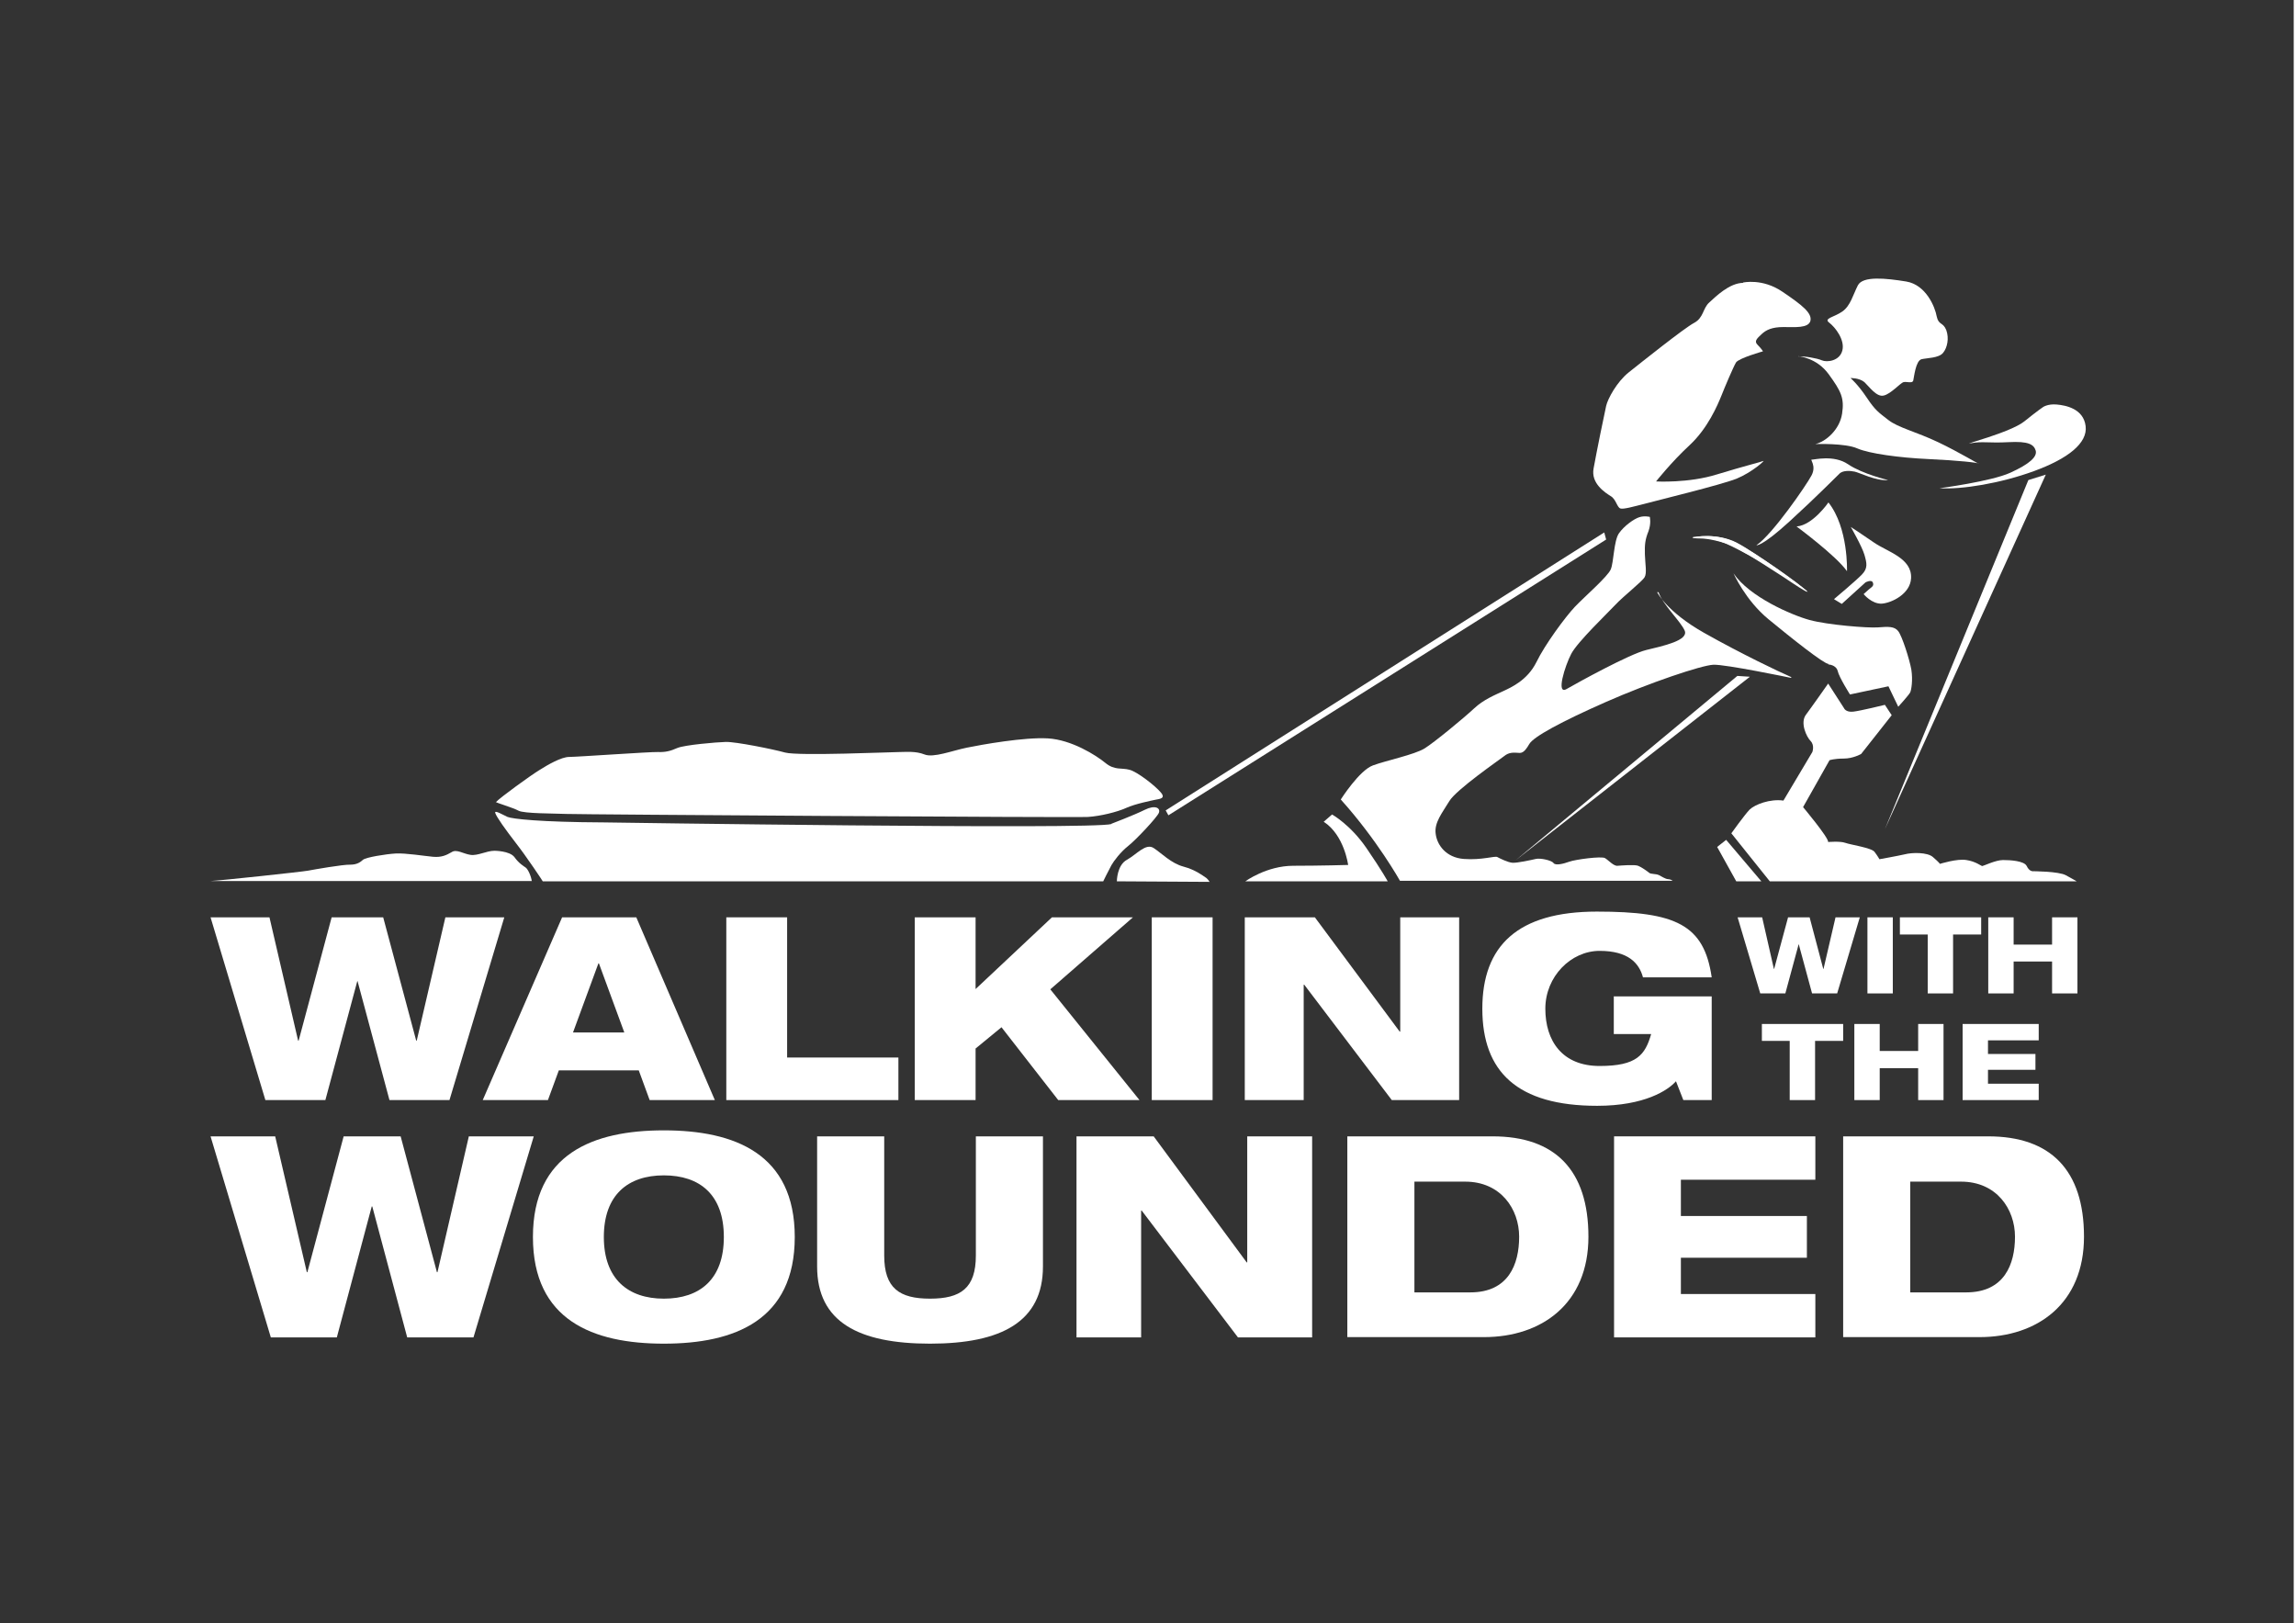 <svg width="324" height="229" preserveAspectRatio="xMinYMin meet" viewBox="0 0 841 595" xmlns="http://www.w3.org/2000/svg" version="1.0" fill-rule="evenodd" xmlns:xlink="http://www.w3.org/1999/xlink"><rect x="0" y="0" width="841" height="595" fill="#333333" stroke="none"/><title>...</title><desc>...</desc><g id="group" transform="scale(1,-1) translate(0,-595)" clip="0 0 841 595"><g transform=""><g transform=" matrix(1,0,0,-1,0,595.3)"><g transform=""><path d="M 722.6 162.8 C 718.4 163.6 737.1 158.9 742.2 154.8 C 747.3 150.7 749 149.6 749 149.6 C 749 149.6 750.7 148.3 754.1 148.6 C 757.4 148.9 763.9 150.1 764.7 156.5 C 765.5 162.8 758.1 168.5 745.8 173 C 733.5 177.5 719.4 179.8 711.1 179.3 C 711.1 179.3 730.1 176.8 737.1 173.6 C 744.1 170.4 747 167.8 746.4 165.5 C 745.7 163.2 743.7 162 736.4 162.4 C 729.2 162.8 726.8 162 722.6 162.8 Z " style="stroke: none; stroke-linecap: butt; stroke-width: 0; fill: rgb(100%,100%,100%); fill-rule: evenodd;"/><path d="M 722.6 162.8 C 718.4 163.6 737.1 158.9 742.2 154.8 C 747.3 150.7 749 149.6 749 149.6 C 749 149.6 750.7 148.3 754.1 148.6 C 757.4 148.9 763.9 150.1 764.7 156.5 C 765.5 162.8 758.1 168.5 745.8 173 C 733.5 177.5 719.4 179.8 711.1 179.3 C 711.1 179.3 730.1 176.8 737.1 173.6 C 744.1 170.4 747 167.8 746.4 165.5 C 745.7 163.2 743.7 162 736.4 162.4 C 729.2 162.8 726.8 162 722.6 162.8 " style="stroke: none; stroke-linecap: butt; stroke-width: 1; fill: none; fill-rule: evenodd;"/></g><polygon points="743.7 176.3, 750.1 174.3, 691.1 304.3, 743.7 176.3" style="stroke: none; stroke-linecap: butt; stroke-width: 1; fill: rgb(100%,100%,100%); fill-rule: evenodd;"/><g transform=""><path d="M 670.2 309 C 670.2 309 674.7 308.6 676.6 309.3 C 678.5 310 686.2 311.1 687.3 312.6 C 688.5 314.2 689.1 315.3 689.1 315.3 C 689.1 315.3 695.8 314.1 698.4 313.5 C 701 312.8 706.7 312.7 708.7 314.5 C 710.8 316.3 711.3 317 711.3 317 C 711.3 317 717.6 315 721 315.6 C 724.4 316.1 726.4 317.8 726.8 317.8 C 727.2 317.8 731.7 315.6 734.4 315.6 C 737.1 315.6 742.2 315.9 743.1 317.8 C 744 319.7 745.2 319.7 745.2 319.7 C 745.2 319.7 754.9 319.7 757.5 321.2 C 760.1 322.6 761.4 323.4 761.4 323.4 L 648.9 323.4 L 634.8 305.8 C 634.8 305.8 639.6 299.1 641.5 297.1 C 643.5 295.2 649 293.1 653.9 293.8 L 664.5 276 C 664.5 276 665.4 273.6 663.9 272 C 662.3 270.4 660 265.3 662.1 262.4 C 664.2 259.6 670.3 250.9 670.3 250.9 L 676.1 259.9 C 676.1 259.9 676.7 261.5 679.5 261.2 C 682.2 260.9 691.1 258.7 691.1 258.7 L 693.6 262.5 L 682.4 276.7 C 682.4 276.7 679.5 278.4 676 278.4 C 672.5 278.4 670.8 279 670.8 279 L 661.1 296.2 C 661.1 296.2 670.5 307.4 670.3 309 Z " style="stroke: none; stroke-linecap: butt; stroke-width: 0; fill: rgb(100%,100%,100%); fill-rule: evenodd;"/><path d="M 670.2 309 C 670.2 309 674.7 308.6 676.6 309.3 C 678.5 310 686.2 311.1 687.3 312.6 C 688.5 314.2 689.1 315.3 689.1 315.3 C 689.1 315.3 695.8 314.1 698.4 313.5 C 701 312.8 706.7 312.7 708.7 314.5 C 710.8 316.3 711.3 317 711.3 317 C 711.3 317 717.6 315 721 315.6 C 724.4 316.1 726.4 317.8 726.8 317.8 C 727.2 317.8 731.7 315.6 734.4 315.6 C 737.1 315.6 742.2 315.9 743.1 317.8 C 744 319.7 745.2 319.7 745.2 319.7 C 745.2 319.7 754.9 319.7 757.5 321.2 C 760.1 322.6 761.4 323.4 761.4 323.4 L 648.9 323.4 L 634.8 305.8 C 634.8 305.8 639.6 299.1 641.5 297.1 C 643.5 295.2 649 293.1 653.9 293.8 L 664.5 276 C 664.5 276 665.4 273.6 663.9 272 C 662.3 270.4 660 265.3 662.1 262.4 C 664.2 259.6 670.3 250.9 670.3 250.9 L 676.1 259.9 C 676.1 259.9 676.7 261.5 679.5 261.2 C 682.2 260.9 691.1 258.7 691.1 258.7 L 693.6 262.5 L 682.4 276.7 C 682.4 276.7 679.5 278.4 676 278.4 C 672.5 278.4 670.8 279 670.8 279 L 661.1 296.2 C 661.1 296.2 670.5 307.4 670.3 309 " style="stroke: none; stroke-linecap: butt; stroke-width: 1; fill: none; fill-rule: evenodd;"/></g><g transform=""><path d="M 670.4 243.9 C 670.4 243.9 673.2 244 673.8 246.3 C 674.3 248.6 678.3 254.9 678.3 254.9 L 692.4 251.9 L 696 259.4 C 696 259.4 700 255 700.4 254.1 C 700.8 253.2 701.4 249.7 700.8 245.8 C 700.1 241.9 697.4 233.5 696 231.7 C 694.6 229.9 692.4 230 688.6 230.3 C 684.9 230.6 670.1 229.4 663.5 227.6 C 656.9 225.8 641.4 219.1 635.6 210.5 C 635.6 210.5 639.9 220.3 648.4 227.3 C 656.9 234.3 668.6 243.6 670.4 243.7 Z " style="stroke: none; stroke-linecap: butt; stroke-width: 0; fill: rgb(100%,100%,100%); fill-rule: evenodd;"/><path d="M 670.4 243.9 C 670.4 243.9 673.2 244 673.8 246.3 C 674.3 248.6 678.3 254.9 678.3 254.9 L 692.4 251.9 L 696 259.4 C 696 259.4 700 255 700.4 254.1 C 700.8 253.2 701.4 249.7 700.8 245.8 C 700.1 241.9 697.4 233.5 696 231.7 C 694.6 229.9 692.4 230 688.6 230.3 C 684.9 230.6 670.1 229.4 663.5 227.6 C 656.9 225.8 641.4 219.1 635.6 210.5 C 635.6 210.5 639.9 220.3 648.4 227.3 C 656.9 234.3 668.6 243.6 670.4 243.7 " style="stroke: none; stroke-linecap: butt; stroke-width: 1; fill: none; fill-rule: evenodd;"/></g><g transform=""><path d="M 607.6 217.4 C 607.6 217.4 611 224.5 624.8 232.3 C 638.6 240.1 653.2 247 655.4 247.9 C 657.6 248.8 656.6 248.8 656.6 248.8 C 656.6 248.8 632.6 243.8 628.2 244 C 623.8 244.2 604.8 250.6 588.7 257.7 C 572.6 264.8 562.2 270.4 560.7 273.1 C 559.1 275.8 558.2 276.5 556.7 276.3 C 555.1 276.2 553.3 276 551.5 277.5 C 549.7 278.9 533.9 289.8 531.4 294 C 528.8 298.3 525.8 301.9 526.4 306 C 526.9 310.1 530.2 314.7 536.7 315.2 C 543.3 315.7 548.1 314 549 314.5 C 549.9 315 552.9 316.5 554.6 316.6 C 556.3 316.7 561.4 315.6 563.1 315.2 C 564.8 314.8 568.9 315.7 569.6 316.7 C 570.3 317.7 573.2 317 575.4 316.2 C 577.6 315.4 587.2 314.1 588.5 314.9 C 589.8 315.7 591.7 317.9 593.1 317.7 C 594.5 317.6 599.3 317.2 600.6 317.7 C 601.9 318.2 604.1 319.8 604.7 320.3 C 605.3 320.8 607.1 320.6 608.2 321.1 C 609.2 321.6 610.7 322.6 611.6 322.6 C 612.5 322.6 613.3 323.2 613.3 323.2 L 513.3 323.2 C 513.3 323.2 505 308.3 491.6 293.4 C 491.6 293.4 498.4 282.7 503.4 280.9 C 508.3 279.1 518.5 277 522.3 274.7 C 526 272.4 537.1 263.2 540.5 260 C 543.9 256.8 548.1 255.1 551.1 253.7 C 554.1 252.3 560 249.7 563.3 243.1 C 566.5 236.5 574 226.4 577.4 222.8 C 580.8 219.2 589.6 211.6 590.6 209 C 591.7 206.4 591.7 198.5 593.6 195.8 C 595.5 193.1 599.1 190.5 601.1 189.9 C 603 189.3 604.9 189.8 604.9 189.8 C 604.9 189.8 605.5 192.1 604.4 195.1 C 603.2 198.1 603 199.9 603.1 203.5 C 603.2 207.1 603.9 210.4 603 211.9 C 602.1 213.5 595.2 218.9 592.4 221.9 C 589.6 224.9 578.4 235.6 576.1 240 C 573.8 244.4 570.4 255.2 574.4 252.9 C 578.4 250.6 597.4 240.1 603.6 238.6 C 609.8 237.1 619.2 235.1 617.7 231.5 C 616.1 227.9 609.8 222.2 608.1 217.4 Z " style="stroke: none; stroke-linecap: butt; stroke-width: 0; fill: rgb(100%,100%,100%); fill-rule: evenodd;"/><path d="M 607.6 217.4 C 607.6 217.4 611 224.5 624.8 232.3 C 638.6 240.1 653.2 247 655.4 247.9 C 657.6 248.8 656.6 248.8 656.6 248.8 C 656.6 248.8 632.6 243.8 628.2 244 C 623.8 244.2 604.8 250.6 588.7 257.7 C 572.6 264.8 562.2 270.4 560.7 273.1 C 559.1 275.8 558.2 276.5 556.7 276.3 C 555.1 276.2 553.3 276 551.5 277.5 C 549.7 278.9 533.9 289.8 531.4 294 C 528.8 298.3 525.8 301.9 526.4 306 C 526.9 310.1 530.2 314.7 536.7 315.2 C 543.3 315.7 548.1 314 549 314.5 C 549.9 315 552.9 316.5 554.6 316.6 C 556.3 316.7 561.4 315.6 563.1 315.2 C 564.8 314.8 568.9 315.7 569.6 316.7 C 570.3 317.7 573.2 317 575.4 316.2 C 577.6 315.4 587.2 314.1 588.5 314.9 C 589.8 315.7 591.7 317.9 593.1 317.7 C 594.5 317.6 599.3 317.2 600.6 317.7 C 601.9 318.2 604.1 319.8 604.7 320.3 C 605.3 320.8 607.1 320.6 608.2 321.1 C 609.2 321.6 610.7 322.6 611.6 322.6 C 612.5 322.6 613.3 323.2 613.3 323.2 L 513.3 323.2 C 513.3 323.2 505 308.3 491.6 293.4 C 491.6 293.4 498.4 282.7 503.4 280.9 C 508.3 279.1 518.5 277 522.3 274.7 C 526 272.4 537.1 263.2 540.5 260 C 543.9 256.8 548.1 255.1 551.1 253.7 C 554.1 252.3 560 249.7 563.3 243.1 C 566.5 236.5 574 226.4 577.4 222.8 C 580.8 219.2 589.6 211.6 590.6 209 C 591.7 206.4 591.7 198.5 593.6 195.8 C 595.5 193.1 599.1 190.5 601.1 189.9 C 603 189.3 604.9 189.8 604.9 189.8 C 604.9 189.8 605.5 192.1 604.4 195.1 C 603.2 198.1 603 199.9 603.1 203.5 C 603.2 207.1 603.9 210.4 603 211.9 C 602.1 213.5 595.2 218.9 592.4 221.9 C 589.6 224.9 578.4 235.6 576.1 240 C 573.8 244.4 570.4 255.2 574.4 252.9 C 578.4 250.6 597.4 240.1 603.6 238.6 C 609.8 237.1 619.2 235.1 617.7 231.5 C 616.1 227.9 609.8 222.2 608.1 217.4 " style="stroke: none; stroke-linecap: butt; stroke-width: 1; fill: none; fill-rule: evenodd;"/></g><polygon points="637 248.1, 641.6 248.4, 555.7 315.7, 637 248.1" style="stroke: none; stroke-linecap: butt; stroke-width: 1; fill: rgb(100%,100%,100%); fill-rule: evenodd;"/><g transform=""><path d="M 672.5 220 L 675.3 221.7 L 684 213.8 C 684 213.8 686.2 212.6 686.7 213.9 C 687.2 215.2 686.1 215.6 685.2 216.4 C 684.3 217.2 683.3 218.1 683.3 218.1 C 683.3 218.1 686.3 221.8 690 221.6 C 693.7 221.3 700.4 218 700.7 212.3 C 701.1 204.9 692 202.6 687.1 199.2 C 682.2 195.8 678.6 193.5 678.6 193.5 C 678.6 193.5 682.7 200.6 683.6 203.7 C 684.5 206.8 684.9 208.6 682.7 210.9 C 680.5 213.2 672.5 219.9 672.5 219.9 Z " style="stroke: none; stroke-linecap: butt; stroke-width: 0; fill: rgb(100%,100%,100%); fill-rule: evenodd;"/><path d="M 672.5 220 L 675.3 221.7 L 684 213.8 C 684 213.8 686.2 212.6 686.7 213.9 C 687.2 215.2 686.1 215.6 685.2 216.4 C 684.3 217.2 683.3 218.1 683.3 218.1 C 683.3 218.1 686.3 221.8 690 221.6 C 693.7 221.3 700.4 218 700.7 212.3 C 701.1 204.9 692 202.6 687.1 199.2 C 682.2 195.8 678.6 193.5 678.6 193.5 C 678.6 193.5 682.7 200.6 683.6 203.7 C 684.5 206.8 684.9 208.6 682.7 210.9 C 680.5 213.2 672.5 219.9 672.5 219.9 " style="stroke: none; stroke-linecap: butt; stroke-width: 1; fill: none; fill-rule: evenodd;"/></g><g transform=""><path d="M 658.7 193.3 C 658.7 193.3 673.2 204 677.2 209.7 C 677.2 209.7 677.8 193.9 670.4 184.5 C 670.4 184.5 664.7 192.8 658.8 193.3 Z " style="stroke: none; stroke-linecap: butt; stroke-width: 0; fill: rgb(100%,100%,100%); fill-rule: evenodd;"/><path d="M 658.7 193.3 C 658.7 193.3 673.2 204 677.2 209.7 C 677.2 209.7 677.8 193.9 670.4 184.5 C 670.4 184.5 664.7 192.8 658.8 193.3 " style="stroke: none; stroke-linecap: butt; stroke-width: 1; fill: none; fill-rule: evenodd;"/></g><g transform=""><path d="M 643.9 200.2 C 643.9 200.2 645.7 201 656.2 191.4 C 666.7 181.8 673.4 174.9 674.6 173.8 C 675.8 172.8 678.1 172.8 680 173.2 C 681.9 173.6 687.8 176.7 692.3 176.3 C 692.3 176.3 682.9 174.1 677.6 170.5 C 672.3 166.9 665.1 168.9 664.3 168.8 C 663.5 168.7 666.1 171 664.2 174.6 C 662.3 178.2 649.9 196.2 644 200.2 Z " style="stroke: none; stroke-linecap: butt; stroke-width: 0; fill: rgb(100%,100%,100%); fill-rule: evenodd;"/><path d="M 643.9 200.2 C 643.9 200.2 645.7 201 656.2 191.4 C 666.7 181.8 673.4 174.9 674.6 173.8 C 675.8 172.8 678.1 172.8 680 173.2 C 681.9 173.6 687.8 176.7 692.3 176.3 C 692.3 176.3 682.9 174.1 677.6 170.5 C 672.3 166.9 665.1 168.9 664.3 168.8 C 663.5 168.7 666.1 171 664.2 174.6 C 662.3 178.2 649.9 196.2 644 200.2 " style="stroke: none; stroke-linecap: butt; stroke-width: 1; fill: none; fill-rule: evenodd;"/></g><g transform=""><path d="M 659.3 130.9 C 659.3 130.9 666 131.3 670.5 137.5 C 675 143.7 676.3 146.2 675.4 152 C 674.5 157.8 669.5 162.2 665.6 163.1 C 665.6 163.1 676.6 162.7 681 164.7 C 685.4 166.6 696.3 168.1 707.1 168.6 C 718 169.1 725.3 169.9 725.6 170.3 C 725.8 170.7 718.6 166.2 710.6 162.4 C 702.6 158.6 696 157.1 692.4 154.3 C 688.8 151.5 687.6 150.8 684.4 146 C 681.2 141.2 678.5 138.9 678.5 138.9 C 678.5 138.9 681.7 138.8 683.6 140.4 C 685.4 142.1 688.1 146 690.7 145.3 C 693.3 144.7 696.8 140.7 697.9 140.4 C 699.1 140.1 701.2 141 701.5 139.8 C 701.8 138.5 702.4 132.6 704.5 132 C 706.6 131.5 710.8 131.6 712.4 129.7 C 714 127.8 714.7 124.3 713.6 121.3 C 712.4 118.3 710.8 119.6 710.1 116.3 C 709.5 112.9 706.2 104.7 698.9 103.5 C 691.5 102.3 683 101.4 681.2 104.9 C 679.4 108.4 678.5 112.4 675.5 114.5 C 672.5 116.6 668.5 117 670.7 118.6 C 672.9 120.3 676.5 124.9 675.5 128.8 C 674.5 132.7 669.8 133.2 668 132.4 C 666.2 131.6 661.4 130.8 659.5 131 Z " style="stroke: none; stroke-linecap: butt; stroke-width: 0; fill: rgb(100%,100%,100%); fill-rule: evenodd;"/><path d="M 659.3 130.9 C 659.3 130.9 666 131.3 670.5 137.5 C 675 143.7 676.3 146.2 675.4 152 C 674.5 157.8 669.5 162.2 665.6 163.1 C 665.6 163.1 676.6 162.7 681 164.7 C 685.4 166.6 696.3 168.1 707.1 168.6 C 718 169.1 725.3 169.9 725.6 170.3 C 725.8 170.7 718.6 166.2 710.6 162.4 C 702.6 158.6 696 157.1 692.4 154.3 C 688.8 151.5 687.6 150.8 684.4 146 C 681.2 141.2 678.5 138.9 678.5 138.9 C 678.5 138.9 681.7 138.8 683.6 140.4 C 685.4 142.1 688.1 146 690.7 145.3 C 693.3 144.7 696.8 140.7 697.9 140.4 C 699.1 140.1 701.2 141 701.5 139.8 C 701.8 138.5 702.4 132.6 704.5 132 C 706.6 131.5 710.8 131.6 712.4 129.7 C 714 127.8 714.7 124.3 713.6 121.3 C 712.4 118.3 710.8 119.6 710.1 116.3 C 709.5 112.9 706.2 104.7 698.9 103.5 C 691.5 102.3 683 101.4 681.2 104.9 C 679.4 108.4 678.5 112.4 675.5 114.5 C 672.5 116.6 668.5 117 670.7 118.6 C 672.9 120.3 676.5 124.9 675.5 128.8 C 674.5 132.7 669.8 133.2 668 132.4 C 666.2 131.6 661.4 130.8 659.5 131 " style="stroke: none; stroke-linecap: butt; stroke-width: 1; fill: none; fill-rule: evenodd;"/></g><g transform=""><path d="M 639 103.9 C 639 103.9 646.2 102.2 653.6 107.3 C 661 112.3 664.4 115.1 663.8 117.9 C 663.1 120.7 658 120.2 653.9 120.2 C 649.8 120.2 647.6 121.2 645.9 122.8 C 644.2 124.4 643 125.4 644.5 126.8 C 645.9 128.2 646.4 129.1 646.4 129.1 C 646.4 129.1 637.5 131.6 636.5 133.2 C 635.5 134.9 632.4 142.2 631.1 145.5 C 629.8 148.7 626.2 157.3 619.5 163.5 C 612.8 169.7 607.2 176.8 607.2 176.8 C 607.2 176.8 619.1 177.5 629.6 174.2 C 640.1 171 645.6 169.7 646.5 169.3 C 647.4 168.9 642.5 173.4 636.7 175.8 C 630.9 178.1 607 183.9 603 185 C 599 186 595.2 187.1 594.1 186.7 C 592.9 186.3 592.5 183.3 590.6 182.2 C 588.7 181 583.2 177.6 584.3 172 C 585.3 166.4 588.3 151.7 588.9 149.1 C 589.5 146.5 592.8 140.3 597.2 136.8 C 601.6 133.3 617.5 120.6 621.1 118.7 C 624.7 116.8 624.3 113.3 626.7 111.2 C 629 109.1 634.1 104 639.2 104 Z " style="stroke: none; stroke-linecap: butt; stroke-width: 0; fill: rgb(100%,100%,100%); fill-rule: evenodd;"/><path d="M 639 103.9 C 639 103.9 646.2 102.2 653.6 107.3 C 661 112.3 664.4 115.1 663.8 117.9 C 663.1 120.7 658 120.2 653.9 120.2 C 649.8 120.2 647.6 121.2 645.9 122.8 C 644.2 124.4 643 125.4 644.5 126.8 C 645.9 128.2 646.4 129.1 646.4 129.1 C 646.4 129.1 637.5 131.6 636.5 133.2 C 635.5 134.9 632.4 142.2 631.1 145.5 C 629.8 148.7 626.2 157.3 619.5 163.5 C 612.8 169.7 607.2 176.8 607.2 176.8 C 607.2 176.8 619.1 177.5 629.6 174.2 C 640.1 171 645.6 169.7 646.5 169.3 C 647.4 168.9 642.5 173.4 636.7 175.8 C 630.9 178.1 607 183.9 603 185 C 599 186 595.2 187.1 594.1 186.7 C 592.9 186.3 592.5 183.3 590.6 182.2 C 588.7 181 583.2 177.6 584.3 172 C 585.3 166.4 588.3 151.7 588.9 149.1 C 589.5 146.5 592.8 140.3 597.2 136.8 C 601.6 133.3 617.5 120.6 621.1 118.7 C 624.7 116.8 624.3 113.3 626.7 111.2 C 629 109.1 634.1 104 639.2 104 " style="stroke: none; stroke-linecap: butt; stroke-width: 1; fill: none; fill-rule: evenodd;"/></g><polygon points="588.2 195.5, 588.9 198.1, 428.4 299.2, 427.4 297.4, 588.2 195.5" style="stroke: none; stroke-linecap: butt; stroke-width: 1; fill: rgb(100%,100%,100%); fill-rule: evenodd;"/><g transform=""><path d="M 485.3 301.6 L 488.4 298.9 C 488.4 298.9 495.1 302.6 501 311.2 C 506.9 319.8 508.8 323.4 508.8 323.4 L 456.6 323.4 C 456.6 323.4 464.4 317.7 474.2 317.7 C 484 317.7 494.3 317.4 494.3 317.4 C 494.3 317.4 492.9 306.5 485.4 301.6 Z " style="stroke: none; stroke-linecap: butt; stroke-width: 0; fill: rgb(100%,100%,100%); fill-rule: evenodd;"/><path d="M 485.3 301.6 L 488.4 298.9 C 488.4 298.9 495.1 302.6 501 311.2 C 506.9 319.8 508.8 323.4 508.8 323.4 L 456.6 323.4 C 456.6 323.4 464.4 317.7 474.2 317.7 C 484 317.7 494.3 317.4 494.3 317.4 C 494.3 317.4 492.9 306.5 485.4 301.6 " style="stroke: none; stroke-linecap: butt; stroke-width: 1; fill: none; fill-rule: evenodd;"/></g><g transform=""><path d="M 409.5 323.4 C 409.5 323.4 409.5 317.5 413.2 315.5 C 416.8 313.5 420.1 309.3 423 311.2 C 425.9 313.1 429.4 316.8 433.9 318 C 438.4 319.2 441.1 321.4 441.9 321.9 C 442.8 322.4 443.5 323.6 443.5 323.6 L 409.6 323.4 Z " style="stroke: none; stroke-linecap: butt; stroke-width: 1; fill: rgb(100%,100%,100%); fill-rule: evenodd;"/></g><g transform=""><path d="M 407.5 302.3 C 407.5 302.3 415.9 299.1 419.7 297.2 C 423.5 295.3 425.6 296.5 424.9 298.3 C 424.2 300 416.5 308.2 413.7 310.4 C 410.9 312.6 408.4 315.9 407.5 317.5 C 406.6 319.1 404.5 323.4 404.5 323.4 L 199 323.4 C 199 323.3 192.8 314 189.1 309.3 C 185.4 304.5 182.1 299.9 181.6 298.4 C 181.1 297 184.5 299.1 186.1 299.8 C 187.8 300.5 197.9 301.7 221.4 301.8 C 221.4 301.8 400.7 304.5 407.5 302.4 Z " style="stroke: none; stroke-linecap: butt; stroke-width: 0; fill: rgb(100%,100%,100%); fill-rule: evenodd;"/><path d="M 407.5 302.3 C 407.5 302.3 415.9 299.1 419.7 297.2 C 423.5 295.3 425.6 296.5 424.9 298.3 C 424.2 300 416.5 308.2 413.7 310.4 C 410.9 312.6 408.4 315.9 407.5 317.5 C 406.6 319.1 404.5 323.4 404.5 323.4 L 199 323.4 C 199 323.3 192.8 314 189.1 309.3 C 185.4 304.5 182.1 299.9 181.6 298.4 C 181.1 297 184.5 299.1 186.1 299.8 C 187.8 300.5 197.9 301.7 221.4 301.8 C 221.4 301.8 400.7 304.5 407.5 302.4 " style="stroke: none; stroke-linecap: butt; stroke-width: 1; fill: none; fill-rule: evenodd;"/></g><g transform=""><path d="M 181.8 294.3 C 181.6 294.5 188.1 296.4 190.1 297.5 C 192.1 298.6 203.2 298.5 207.7 298.7 C 212.3 298.9 394.3 300.1 398.9 299.8 C 403.5 299.5 409.6 298 412.9 296.5 C 416.2 295 422.2 293.8 423.6 293.5 C 425 293.2 427.6 293.1 425.6 290.8 C 423.7 288.5 417 283.2 414.1 282.5 C 411.2 281.7 408.7 282.8 405.3 280 C 401.9 277.2 392.9 271.5 384.2 271 C 375.5 270.5 359.9 273.3 354.5 274.4 C 349.1 275.5 342.3 278.2 339 276.9 C 335.7 275.6 332.3 276 329.8 276 C 327.3 276 292.7 277.5 287.9 276.2 C 283.2 274.9 269.7 272.2 266.1 272.3 C 262.5 272.4 251.1 273.4 248.4 274.5 C 245.7 275.7 243.9 276.1 241.2 276 C 238.5 275.9 211.6 277.8 208.7 277.8 C 205.8 277.8 200.8 280.7 197.8 282.6 C 194.8 284.4 183.3 292.7 181.8 294.4 Z " style="stroke: none; stroke-linecap: butt; stroke-width: 0; fill: rgb(100%,100%,100%); fill-rule: evenodd;"/><path d="M 181.8 294.3 C 181.6 294.5 188.1 296.4 190.1 297.5 C 192.1 298.6 203.2 298.5 207.7 298.7 C 212.3 298.9 394.3 300.1 398.9 299.8 C 403.5 299.5 409.6 298 412.9 296.5 C 416.2 295 422.2 293.8 423.6 293.5 C 425 293.2 427.6 293.1 425.6 290.8 C 423.7 288.5 417 283.2 414.1 282.5 C 411.2 281.7 408.7 282.8 405.3 280 C 401.9 277.2 392.9 271.5 384.2 271 C 375.5 270.5 359.9 273.3 354.5 274.4 C 349.1 275.5 342.3 278.2 339 276.9 C 335.7 275.6 332.3 276 329.8 276 C 327.3 276 292.7 277.5 287.9 276.2 C 283.2 274.9 269.7 272.2 266.1 272.3 C 262.5 272.4 251.1 273.4 248.4 274.5 C 245.7 275.7 243.9 276.1 241.2 276 C 238.5 275.9 211.6 277.8 208.7 277.8 C 205.8 277.8 200.8 280.7 197.8 282.6 C 194.8 284.4 183.3 292.7 181.8 294.4 " style="stroke: none; stroke-linecap: butt; stroke-width: 1; fill: none; fill-rule: evenodd;"/></g><g transform=""><path d="M 195 323.3 L 77.1 323.3 C 81 323.1 110.8 319.9 112.9 319.5 C 115 319.1 125.8 317.2 128.4 317.3 C 131 317.3 132.2 316.3 133.1 315.5 C 134.1 314.6 141.5 313.4 145.1 313.2 C 148.7 313 155.5 314.1 158.7 314.4 C 161.9 314.7 163.7 313.8 165.6 312.7 C 167.4 311.5 169.8 313.3 172.5 313.7 C 175.2 314.1 178.4 312.2 181.3 312.2 C 181.3 312.2 186.8 312.2 188.6 314.5 C 190.3 316.9 192 317.8 192.8 318.4 C 193.6 319 194.8 321.6 195 323.5 Z " style="stroke: none; stroke-linecap: butt; stroke-width: 0; fill: rgb(100%,100%,100%); fill-rule: evenodd;"/><path d="M 195 323.3 L 77.1 323.3 C 81 323.1 110.8 319.9 112.9 319.5 C 115 319.1 125.8 317.2 128.4 317.3 C 131 317.3 132.2 316.3 133.1 315.5 C 134.1 314.6 141.5 313.4 145.1 313.2 C 148.7 313 155.5 314.1 158.7 314.4 C 161.9 314.7 163.7 313.8 165.6 312.7 C 167.4 311.5 169.8 313.3 172.5 313.7 C 175.2 314.1 178.4 312.2 181.3 312.2 C 181.3 312.2 186.8 312.2 188.6 314.5 C 190.3 316.9 192 317.8 192.8 318.4 C 193.6 319 194.8 321.6 195 323.5 " style="stroke: none; stroke-linecap: butt; stroke-width: 1; fill: none; fill-rule: evenodd;"/></g><g transform=""><path d="M 621.3 197.2 C 621.3 197.2 629.6 195.6 636.7 199.2 C 643.8 202.9 660.5 215.3 662.2 216.7 C 663.8 218.2 660.6 216.3 657.6 214.3 C 654.6 212.3 638.3 201.5 633.9 199.9 C 629.5 198.3 624.3 197.5 622.5 197.6 C 620.7 197.6 620.5 197.5 621.3 197.2 Z " style="stroke: none; stroke-linecap: butt; stroke-width: 0; fill: rgb(100%,100%,100%); fill-rule: evenodd;"/><path d="M 621.3 197.2 C 621.3 197.2 629.6 195.6 636.7 199.2 C 643.8 202.9 660.5 215.3 662.2 216.7 C 663.8 218.2 660.6 216.3 657.6 214.3 C 654.6 212.3 638.3 201.5 633.9 199.9 C 629.5 198.3 624.3 197.5 622.5 197.6 C 620.7 197.6 620.5 197.5 621.3 197.2 " style="stroke: none; stroke-linecap: butt; stroke-width: 1; fill: none; fill-rule: evenodd;"/></g><g transform=""><path d="M 621.3 197.2 C 621.3 197.2 628.9 195.5 636.3 199.2 C 643.8 203 659.9 214.3 662.9 217.4 C 662.9 217.4 648.3 207.6 641.9 204.2 C 635.5 200.8 629.9 197.6 625 197.7 C 620.1 197.8 619.9 197.3 621.3 197.1 Z " style="stroke: none; stroke-linecap: butt; stroke-width: 0; fill: rgb(100%,100%,100%); fill-rule: evenodd;"/><path d="M 621.3 197.2 C 621.3 197.2 628.9 195.5 636.3 199.2 C 643.8 203 659.9 214.3 662.9 217.4 C 662.9 217.4 648.3 207.6 641.9 204.2 C 635.5 200.8 629.9 197.6 625 197.7 C 620.1 197.8 619.9 197.3 621.3 197.1 " style="stroke: none; stroke-linecap: butt; stroke-width: 1; fill: none; fill-rule: evenodd;"/></g><polygon points="632.9 308.2, 629.6 310.8, 636.6 323.4, 645.8 323.4, 632.9 308.2" style="stroke: none; stroke-linecap: butt; stroke-width: 1; fill: rgb(100%,100%,100%); fill-rule: evenodd;"/><polygon points="77.2 336.6, 98.8 336.6, 109.3 381.8, 109.5 381.8, 121.6 336.6, 140.5 336.6, 152.6 381.8, 152.8 381.8, 163.3 336.6, 184.9 336.6, 164.8 403.6, 142.8 403.6, 131.1 360, 131 360, 119.3 403.6, 97.3 403.6, 77.2 336.6" style="stroke: none; stroke-linecap: butt; stroke-width: 1; fill: rgb(100%,100%,100%); fill-rule: evenodd;"/><g transform=""><path d="M 219.6 353.5 L 219.4 353.5 L 210.1 378.8 L 228.9 378.8 L 219.6 353.5 Z M 206 336.6 L 233.3 336.6 L 262.1 403.6 L 238.2 403.6 L 234.2 392.7 L 204.9 392.7 L 200.9 403.6 L 177 403.6 L 206.1 336.6 Z " style="stroke: none; stroke-linecap: butt; stroke-width: 1; fill: rgb(100%,100%,100%); fill-rule: evenodd;"/></g><polygon points="266.3 336.6, 288.6 336.6, 288.6 388, 329.4 388, 329.4 403.6, 266.3 403.6, 266.3 336.6" style="stroke: none; stroke-linecap: butt; stroke-width: 1; fill: rgb(100%,100%,100%); fill-rule: evenodd;"/><polygon points="335.4 336.6, 357.7 336.6, 357.7 362.9, 385.7 336.6, 415.4 336.6, 385.1 363, 417.8 403.6, 388 403.6, 367.2 376.9, 357.7 384.7, 357.7 403.6, 335.4 403.6, 335.4 336.6" style="stroke: none; stroke-linecap: butt; stroke-width: 1; fill: rgb(100%,100%,100%); fill-rule: evenodd;"/><rect x="422.3" y="336.6" width="22.3" height="67.0" style="stroke: none; stroke-linecap: butt; stroke-width: 1; fill: rgb(100%,100%,100%); fill-rule: evenodd;"/><polygon points="456.4 336.6, 482.1 336.6, 513.2 378.5, 513.4 378.5, 513.4 336.6, 535 336.6, 535 403.6, 510.3 403.6, 478.2 361.3, 478 361.3, 478 403.6, 456.4 403.6, 456.4 336.6" style="stroke: none; stroke-linecap: butt; stroke-width: 1; fill: rgb(100%,100%,100%); fill-rule: evenodd;"/><g transform=""><path d="M 591.6 365.6 L 627.6 365.6 L 627.6 403.6 L 617.2 403.6 L 614.5 396.7 C 611.6 400 603 405.7 585.6 405.7 C 556.3 405.7 543.5 393.2 543.5 370.1 C 543.5 347 556.5 334.5 585.5 334.5 C 614.5 334.5 624.8 339.3 627.6 358.6 L 602.4 358.6 C 601 353.4 597 348.9 586.5 348.9 C 576 348.9 566.6 358.3 566.6 370.1 C 566.6 381.9 572.8 391.1 586.5 391.1 C 600.2 391.1 603.2 387 605.4 379.4 L 591.7 379.4 L 591.7 365.5 Z " style="stroke: none; stroke-linecap: butt; stroke-width: 1; fill: rgb(100%,100%,100%); fill-rule: evenodd;"/></g><polygon points="77.2 416.9, 100.9 416.9, 112.5 466.7, 112.7 466.7, 126 416.9, 146.9 416.9, 160.2 466.7, 160.4 466.7, 171.9 416.9, 195.7 416.9, 173.6 490.6, 149.3 490.6, 136.5 442.6, 136.3 442.6, 123.5 490.6, 99.3 490.6, 77.2 416.9" style="stroke: none; stroke-linecap: butt; stroke-width: 1; fill: rgb(100%,100%,100%); fill-rule: evenodd;"/><g transform=""><path d="M 243.4 476.4 C 256.6 476.4 265.4 469.3 265.4 453.8 C 265.4 438.3 256.6 431.2 243.4 431.2 C 230.2 431.2 221.4 438.4 221.4 453.8 C 221.4 469.2 230.3 476.4 243.4 476.4 Z M 243.4 414.7 C 269.4 414.7 291.4 423.3 291.4 453.8 C 291.4 484.3 269.4 492.9 243.4 492.9 C 217.4 492.9 195.4 484.3 195.4 453.8 C 195.4 423.3 217.4 414.7 243.4 414.7 Z " style="stroke: none; stroke-linecap: butt; stroke-width: 0; fill: rgb(100%,100%,100%); fill-rule: evenodd;"/><path d="M 243.4 476.4 C 256.6 476.4 265.4 469.3 265.4 453.8 C 265.4 438.3 256.6 431.2 243.4 431.2 C 230.2 431.2 221.4 438.4 221.4 453.8 C 221.4 469.2 230.3 476.4 243.4 476.4 M 243.4 414.7 C 269.4 414.7 291.4 423.3 291.4 453.8 C 291.4 484.3 269.4 492.9 243.4 492.9 C 217.4 492.9 195.4 484.3 195.4 453.8 C 195.4 423.3 217.4 414.7 243.4 414.7 " style="stroke: none; stroke-linecap: butt; stroke-width: 1; fill: none; fill-rule: evenodd;"/></g><g transform=""><path d="M 299.6 416.9 L 324.2 416.9 L 324.2 460.6 C 324.2 472.6 329.8 476.4 341 476.4 C 352.2 476.4 357.8 472.6 357.8 460.6 L 357.8 416.9 L 382.4 416.9 L 382.4 464.6 C 382.4 484.9 367.1 492.9 341 492.9 C 314.9 492.9 299.6 485 299.6 464.6 L 299.6 416.9 Z " style="stroke: none; stroke-linecap: butt; stroke-width: 1; fill: rgb(100%,100%,100%); fill-rule: evenodd;"/></g><polygon points="394.7 416.9, 423 416.9, 457.1 463.1, 457.3 463.1, 457.3 416.9, 481.1 416.9, 481.1 490.6, 453.9 490.6, 418.6 444.1, 418.4 444.1, 418.4 490.6, 394.7 490.6, 394.7 416.9" style="stroke: none; stroke-linecap: butt; stroke-width: 1; fill: rgb(100%,100%,100%); fill-rule: evenodd;"/><g transform=""><path d="M 518.6 474.1 L 539.1 474.1 C 553.1 474.1 557 463.8 557 453.7 C 557 443.6 550.3 433.5 537.2 433.5 L 518.6 433.5 L 518.6 474.2 Z M 494 416.9 L 547.3 416.9 C 570.1 416.9 582.4 429.2 582.4 453.7 C 582.4 478.2 565.3 490.5 544.1 490.5 L 494 490.5 L 494 416.8 Z " style="stroke: none; stroke-linecap: butt; stroke-width: 1; fill: rgb(100%,100%,100%); fill-rule: evenodd;"/></g><polygon points="591.8 416.9, 665.6 416.9, 665.6 432.8, 616.3 432.8, 616.3 446.1, 662.5 446.1, 662.5 461.4, 616.3 461.4, 616.3 474.7, 665.6 474.7, 665.6 490.6, 591.8 490.6, 591.8 416.9" style="stroke: none; stroke-linecap: butt; stroke-width: 1; fill: rgb(100%,100%,100%); fill-rule: evenodd;"/><g transform=""><path d="M 700.4 474.1 L 720.9 474.1 C 734.9 474.1 738.8 463.8 738.8 453.7 C 738.8 443.6 732.1 433.5 719 433.5 L 700.4 433.5 L 700.4 474.2 Z M 675.8 416.9 L 729 416.9 C 751.8 416.9 764.1 429.2 764.1 453.7 C 764.1 478.2 747 490.5 725.8 490.5 L 675.8 490.5 L 675.8 416.8 Z " style="stroke: none; stroke-linecap: butt; stroke-width: 1; fill: rgb(100%,100%,100%); fill-rule: evenodd;"/></g><polygon points="637.1 336.6, 646.1 336.6, 650.4 355.5, 650.5 355.5, 655.6 336.6, 663.5 336.6, 668.5 355.5, 668.6 355.5, 673 336.6, 681.9 336.6, 673.6 364.5, 664.4 364.5, 659.5 346.4, 659.5 346.4, 654.6 364.5, 645.4 364.5, 637.1 336.6" style="stroke: none; stroke-linecap: butt; stroke-width: 1; fill: rgb(100%,100%,100%); fill-rule: evenodd;"/><rect x="684.7" y="336.6" width="9.3" height="27.9" style="stroke: none; stroke-linecap: butt; stroke-width: 1; fill: rgb(100%,100%,100%); fill-rule: evenodd;"/><polygon points="696.6 336.6, 726.4 336.6, 726.4 342.9, 716.1 342.9, 716.1 364.5, 706.8 364.5, 706.8 342.9, 696.6 342.9, 696.6 336.6" style="stroke: none; stroke-linecap: butt; stroke-width: 1; fill: rgb(100%,100%,100%); fill-rule: evenodd;"/><polygon points="752.4 352.8, 738.3 352.8, 738.3 364.5, 729 364.5, 729 336.6, 738.3 336.6, 738.3 346.6, 752.4 346.6, 752.4 336.6, 761.7 336.6, 761.7 364.5, 752.4 364.5, 752.4 352.8" style="stroke: none; stroke-linecap: butt; stroke-width: 1; fill: rgb(100%,100%,100%); fill-rule: evenodd;"/><polygon points="646 375.7, 675.8 375.7, 675.8 381.9, 665.5 381.9, 665.5 403.6, 656.2 403.6, 656.2 381.9, 646 381.9, 646 375.7" style="stroke: none; stroke-linecap: butt; stroke-width: 1; fill: rgb(100%,100%,100%); fill-rule: evenodd;"/><polygon points="703.3 391.9, 689.2 391.9, 689.2 403.6, 679.9 403.6, 679.9 375.7, 689.2 375.7, 689.2 385.6, 703.3 385.6, 703.3 375.7, 712.6 375.7, 712.6 403.6, 703.3 403.6, 703.3 391.9" style="stroke: none; stroke-linecap: butt; stroke-width: 1; fill: rgb(100%,100%,100%); fill-rule: evenodd;"/><polygon points="719.6 375.7, 747.5 375.7, 747.5 381.7, 728.9 381.7, 728.9 386.7, 746.3 386.7, 746.3 392.5, 728.9 392.5, 728.9 397.6, 747.5 397.6, 747.5 403.6, 719.6 403.6, 719.6 375.7" style="stroke: none; stroke-linecap: butt; stroke-width: 1; fill: rgb(100%,100%,100%); fill-rule: evenodd;"/></g></g></g></svg>